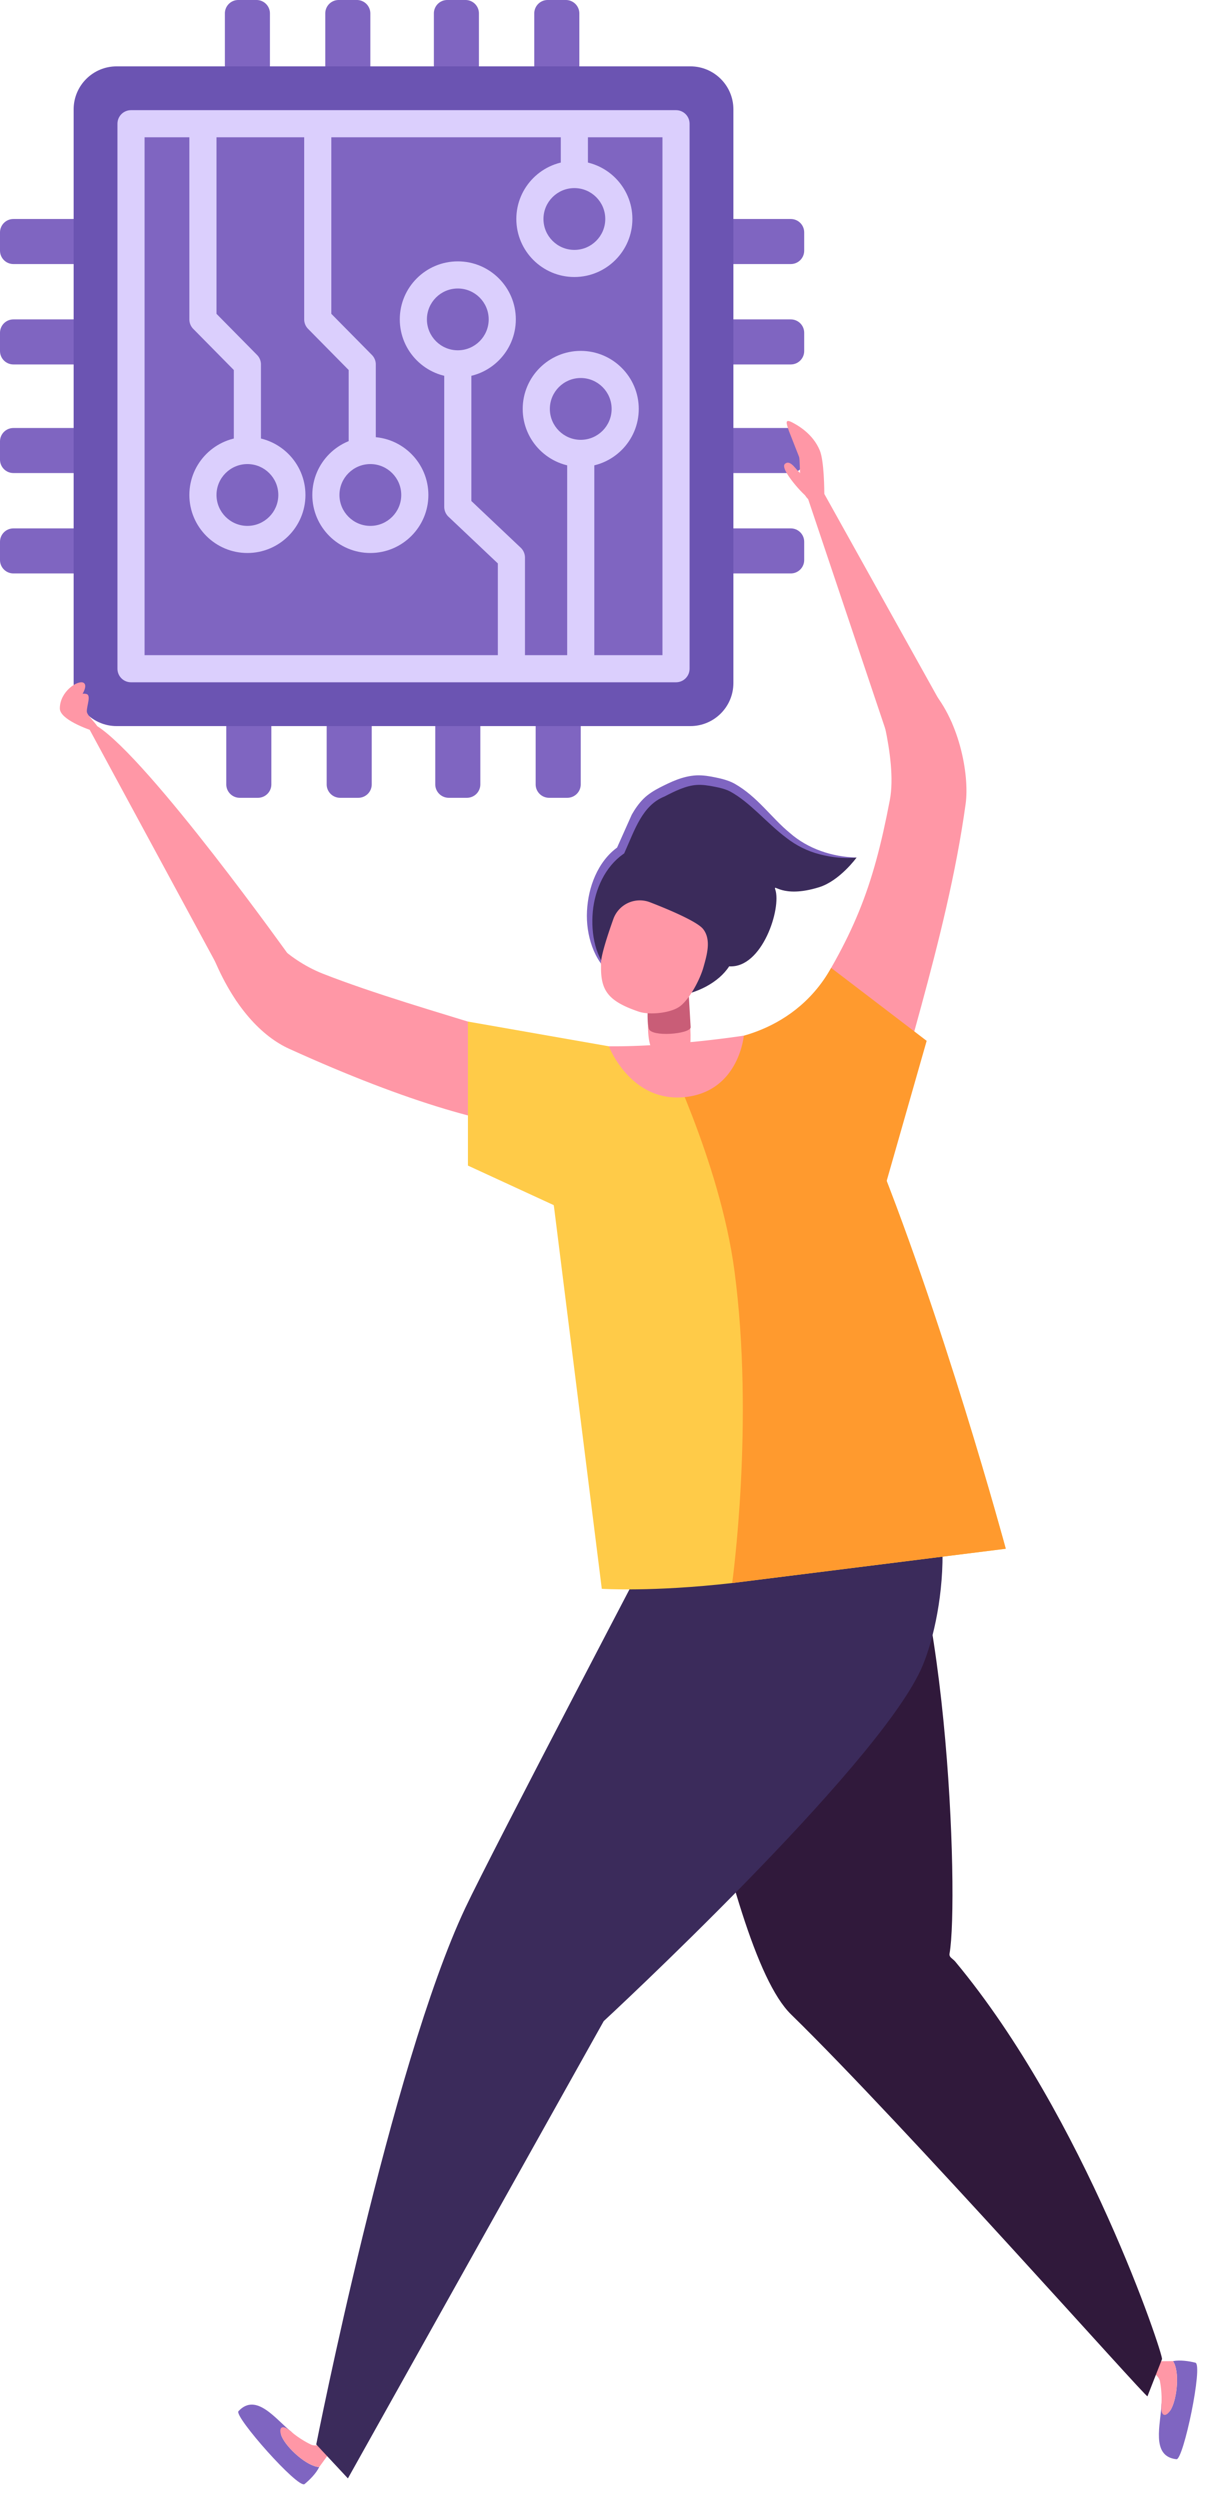 <svg xmlns="http://www.w3.org/2000/svg" xmlns:xlink="http://www.w3.org/1999/xlink" viewBox="0 0 62 128" fill-rule="evenodd" stroke-linejoin="round" stroke-miterlimit="2" xmlns:v="https://vecta.io/nano"><style><![CDATA[.B{fill:#ff97a6}.C{fill:#7f65c1}.D{fill-rule:nonzero}]]></style><g class="D"><path d="M60.233 125.906c-1.344-.145-.793-1.823-.768-2.857.104.308.269.689.488.299.321-.571.449-1.962.101-2.466.366-.071.833.002 1.147.081.405.102-.613 4.981-.968 4.943" class="C"/><path d="M59.953 123.348c-.219.39-.542.45-.493-.215.044-.593-.053-1.108-.074-1.222-.056-.298-.461-.501-.461-.501l.11-.517 1.019-.011c.348.504.22 1.895-.101 2.466m-28.37-68.177c.953 3.412-4.448 4.13-16.783-1.478-1.334-.606-2.84-2.076-3.943-4.84l2.515-1.373s1.182 1.594 3.164 2.373c5.142 2.019 13.192 3.83 15.047 5.318" class="B"/><path d="M44.981 75.298c3.511 3.874 4.13 21.969 3.633 24.719-.035.195.163.256.29.408 6.639 7.972 10.665 20.158 10.588 20.355l-.745 1.904c-.044.114-12.426-13.864-18.249-19.554-3.563-3.481-6.161-23.149-8.737-29.857-1.192-3.103 10.71-.743 13.22 2.025" fill="#30193b"/><path d="M12.209 123.446c.92-.991 1.934.453 2.749 1.091-.308-.1-.713-.197-.531.213.266.599 1.304 1.532 1.916 1.555-.162.336-.499.667-.75.872-.324.262-3.627-3.47-3.384-3.731" class="C"/><path d="M14.427 124.75c-.182-.409-.036-.703.467-.266.449.389.92.62 1.024.67.272.135.676-.07.676-.07l.349.398-.6.823c-.612-.023-1.651-.956-1.916-1.555" class="B"/><path d="M47.155 85.46c-2.35 5.153-16.247 18.017-16.247 18.017l-13.096 23.41-1.621-1.738s3.816-19.369 7.626-27.457c1.358-2.882 10.204-19.748 10.204-19.748l3.833-7.625c1.456.252 4.217-1.98 7.966 2.097 3.645 3.965 2.408 10.69 1.335 13.044" fill="#3b2b5b"/><path d="M40.479 53.406c-2.028-.468-7.216.162-7.747.212-2.22.209-3.915.337-4.857 3.41-.543 1.772.342 3.713.492 4.785l2.443 19.529s2.597.171 6.676-.295l14.007-1.756s-3.236-11.988-7.008-21.115c-.233-.564-1.62-4.22-4.006-4.77" fill="#ffcb48"/><path d="M37.021 53.498c1.475.859 7.408 9.574 7.956 6.599.873-4.751 3.486-11.873 4.461-18.939.207-1.495-.333-4.392-1.909-6.019h-2.771s1.21 3.662.8 5.817c-.873 4.58-1.838 6.97-4.537 11.071-.613.932-2.041 1.148-4 1.471" class="B"/><g class="C"><path d="M13.82 4.393h-2.307V.688c0-.38.307-.688.687-.688h.933c.38 0 .687.308.687.688v3.705zm5.141 0h-2.308V.688c0-.38.307-.688.688-.688h.932a.69.69 0 0 1 .688.688v3.705zm5.559 0h-2.307V.688c0-.38.307-.688.687-.688h.933c.38 0 .687.308.687.688v3.705zm5.141 0h-2.308V.688c0-.38.307-.688.687-.688h.933a.69.69 0 0 1 .688.688v3.705zm-2.237 32.06h2.308v3.705c0 .38-.307.687-.688.687h-.932c-.38 0-.688-.307-.688-.687v-3.705zm-5.14 0h2.308v3.705c0 .38-.307.687-.687.687h-.933a.69.69 0 0 1-.688-.687v-3.705zm-5.559 0h2.307v3.705c0 .38-.307.687-.687.687h-.933c-.379 0-.687-.307-.687-.687v-3.705zm-5.14 0h2.308v3.705c0 .38-.308.687-.688.687h-.933c-.379 0-.687-.307-.687-.687v-3.705z"/><use xlink:href="#B"/><use xlink:href="#B" y="-5.14"/><use xlink:href="#B" y="-10.7"/><path d="M4.392 11.212v2.307H.687c-.38 0-.687-.307-.687-.687v-.933c0-.38.307-.687.687-.687h3.705z"/><use xlink:href="#C"/><use xlink:href="#C" y="-5.14"/><use xlink:href="#C" y="-10.7"/><path d="M36.781 11.212v2.307h3.704c.381 0 .688-.307.688-.687v-.933c0-.38-.307-.687-.688-.687h-3.704z"/></g><path d="M35.344 37.174H5.973c-1.217 0-2.203-.986-2.203-2.204V5.599c0-1.216.986-2.202 2.203-2.202h29.371c1.217 0 2.204.986 2.204 2.202V34.97c0 1.218-.987 2.204-2.204 2.204" fill="#6b54b2"/></g><path d="M6.707 6.334H34.61v27.903H6.707z" class="C"/><g fill="#dbcffd" class="D"><path d="M7.402 33.542h26.514V7.028H7.402v26.514zm27.208 1.389H6.707c-.384 0-.694-.31-.694-.694V6.335c0-.384.31-.695.694-.695H34.61c.384 0 .695.311.695.695v27.902c0 .384-.311.694-.695.694M12.666 23.759c-.871 0-1.582.711-1.582 1.582s.711 1.583 1.582 1.583 1.583-.711 1.583-1.583-.71-1.582-1.583-1.582m0 4.553c-1.639 0-2.971-1.332-2.971-2.971s1.332-2.971 2.971-2.971 2.972 1.334 2.972 2.971-1.333 2.971-2.972 2.971"/><path d="M18.961 23.759c-.873 0-1.582.711-1.582 1.582s.709 1.583 1.582 1.583 1.582-.711 1.582-1.583-.71-1.582-1.582-1.582m0 4.553c-1.639 0-2.971-1.332-2.971-2.971s1.332-2.971 2.971-2.971 2.971 1.334 2.971 2.971-1.333 2.971-2.971 2.971m4.478-13.542c-.873 0-1.582.709-1.582 1.581s.709 1.583 1.582 1.583 1.581-.711 1.581-1.583-.71-1.581-1.581-1.581m0 4.552c-1.639 0-2.971-1.332-2.971-2.971s1.332-2.97 2.971-2.97 2.97 1.332 2.97 2.97-1.332 2.971-2.97 2.971m5.967-9.692c-.873 0-1.582.709-1.582 1.581s.709 1.583 1.582 1.583 1.582-.71 1.582-1.583-.709-1.581-1.582-1.581m0 4.552c-1.638 0-2.971-1.332-2.971-2.971s1.333-2.97 2.971-2.97 2.971 1.332 2.971 2.97-1.332 2.971-2.971 2.971m.326 5.171c-.872 0-1.581.71-1.581 1.583s.709 1.582 1.581 1.582 1.582-.71 1.582-1.582-.709-1.583-1.582-1.583m0 4.553c-1.638 0-2.971-1.332-2.971-2.97s1.333-2.972 2.971-2.972 2.971 1.334 2.971 2.972-1.332 2.97-2.971 2.97"/><path d="M13.36 23.065h-1.389v-4.121l-2.076-2.105c-.128-.129-.2-.305-.2-.487V6.334h1.389v9.733l2.076 2.105c.128.129.2.305.2.487v4.406zm5.88 0h-1.389v-4.121l-2.076-2.105a.69.69 0 0 1-.201-.487V6.334h1.389v9.733l2.077 2.105c.128.129.2.305.2.487v4.406zm7.637 11.172h-1.389v-5.391l-2.527-2.391a.7.7 0 0 1-.217-.505v-7.322h1.389v7.023l2.527 2.391a.7.7 0 0 1 .217.504v5.691z"/></g><path d="M29.038 23.213h1.389v11.024h-1.389zm-.327-16.879H30.1v2.601h-1.389z" fill="#dbcffd"/><g class="D"><g class="B"><path d="M48.746 37.033l-6.543-11.746-.868.148 5.649 16.823s-1.395-3.738 1.762-5.225"/><path d="M42.09 25.625c.07-.025.114-.093.114-.167.001-.426-.014-1.866-.232-2.395-.353-.859-1.126-1.283-1.393-1.426-.423-.226-.321.032-.185.437l.514 1.309c.114.293-.183 2.738 1.182 2.242"/><path d="M40.957 24.204c-.165-.079-.479-.716-.772-.453s1.069 1.725 1.15 1.685-.378-1.232-.378-1.232M12.113 51.261L4.592 37.364c.119-.146.12-.359.383-.19 2.685 1.72 9.899 11.851 9.899 11.851s.189.372-2.761 2.236m-7.21-13.842c-.036.006-.068.029-.103.017-.299-.097-1.74-.6-1.737-1.168.004-.874.922-1.457 1.205-1.316.255.128-.076.63-.076.63s-.036-.108.226-.054.023.592.027.896c.005.292.915.922.458.995"/></g><path d="M36.559 53.288s3.939-.083 5.994-3.734l4.89 3.734-2.402 8.413s-8.89-5.599-8.482-8.413" fill="#ff9a2e"/><path d="M31.919 53.699l-7.962-1.397v7.373l5.775 2.662 2.187-8.638z" fill="#ffcb48"/><path d="M40.479 53.406c-1.419-.327-4.383-.117-6.218.055l-.331.032c-.109.012 2.918 5.862 3.675 11.592 1.022 7.737-.119 15.962-.119 15.962l14.007-1.756s-3.236-11.988-7.008-21.115c-.233-.564-1.62-4.22-4.006-4.77" fill="#ff9a2e"/><path d="M43.856 43.903s-1.376.11-2.733-.611c-1.556-.828-2.741-2.865-4.192-3.183-1.181-.259-1.621-.338-3.307.588-1.008.554-1.392 1.81-1.849 2.845-1.918 1.331-2.153 4.966-.414 6.391 1.449 1.842 4.886 1.215 5.97-.459 1.698.108 2.684-2.978 2.362-3.931-.119-.356.325.475 2.237-.118 1.066-.33 1.926-1.522 1.926-1.522" fill="#3b2b5b"/><path d="M43.856 43.903c-.627.066-1.267-.003-1.885-.165-.619-.155-1.214-.451-1.72-.85-1.018-.768-1.831-1.796-2.863-2.363-.259-.132-.518-.194-.836-.254-.304-.06-.595-.102-.875-.085-.56.035-1.115.313-1.66.594-1.132.453-1.521 1.71-2.035 2.854l-.025.058-.053.037c-.911.642-1.446 1.785-1.554 2.94-.052.58-.021 1.174.131 1.743s.439 1.107.88 1.521c-.491-.357-.837-.894-1.044-1.469s-.297-1.2-.265-1.817.163-1.234.418-1.808.641-1.109 1.175-1.483l-.078.094.778-1.743c.162-.287.354-.566.597-.81s.564-.436.834-.576c.564-.285 1.169-.586 1.876-.625.348-.014.683.043.995.109.297.06.654.15.952.312 1.186.669 1.889 1.751 2.844 2.532.92.807 2.159 1.224 3.413 1.254" class="C"/><path d="M35.067 49.692s.482 3.692.198 4.095-1.303.912-1.865-.024.098-4.125.098-4.125l1.569.054z" class="B"/><path d="M35.123 48.515l.237 4.08c-.024.349-2.036.517-2.147.063-.243-1.003.341-4.197.341-4.197l1.569.054z" fill="#c95d77"/><path d="M30.771 49.415c-.053-.336.304-1.446.631-2.364a1.44 1.44 0 0 1 1.874-.858c1.169.45 2.438 1.018 2.717 1.365.439.548.192 1.354.023 1.959s-.69 1.621-1.209 2.007c-.476.351-1.564.453-2.106.269-1.623-.551-1.953-1.121-1.93-2.378m.401 4.153s1.106 2.885 3.885 2.601 3.024-3.147 3.024-3.147-3.678.573-6.909.546" class="B"/></g><defs ><path id="B" d="M4.392 27.052v2.307H.687c-.38 0-.687-.308-.687-.687v-.933c0-.38.307-.687.687-.687h3.705z"/><path id="C" d="M36.781 27.052v2.307h3.704c.381 0 .688-.308.688-.687v-.933c0-.38-.307-.687-.688-.687h-3.704z"/></defs></svg>